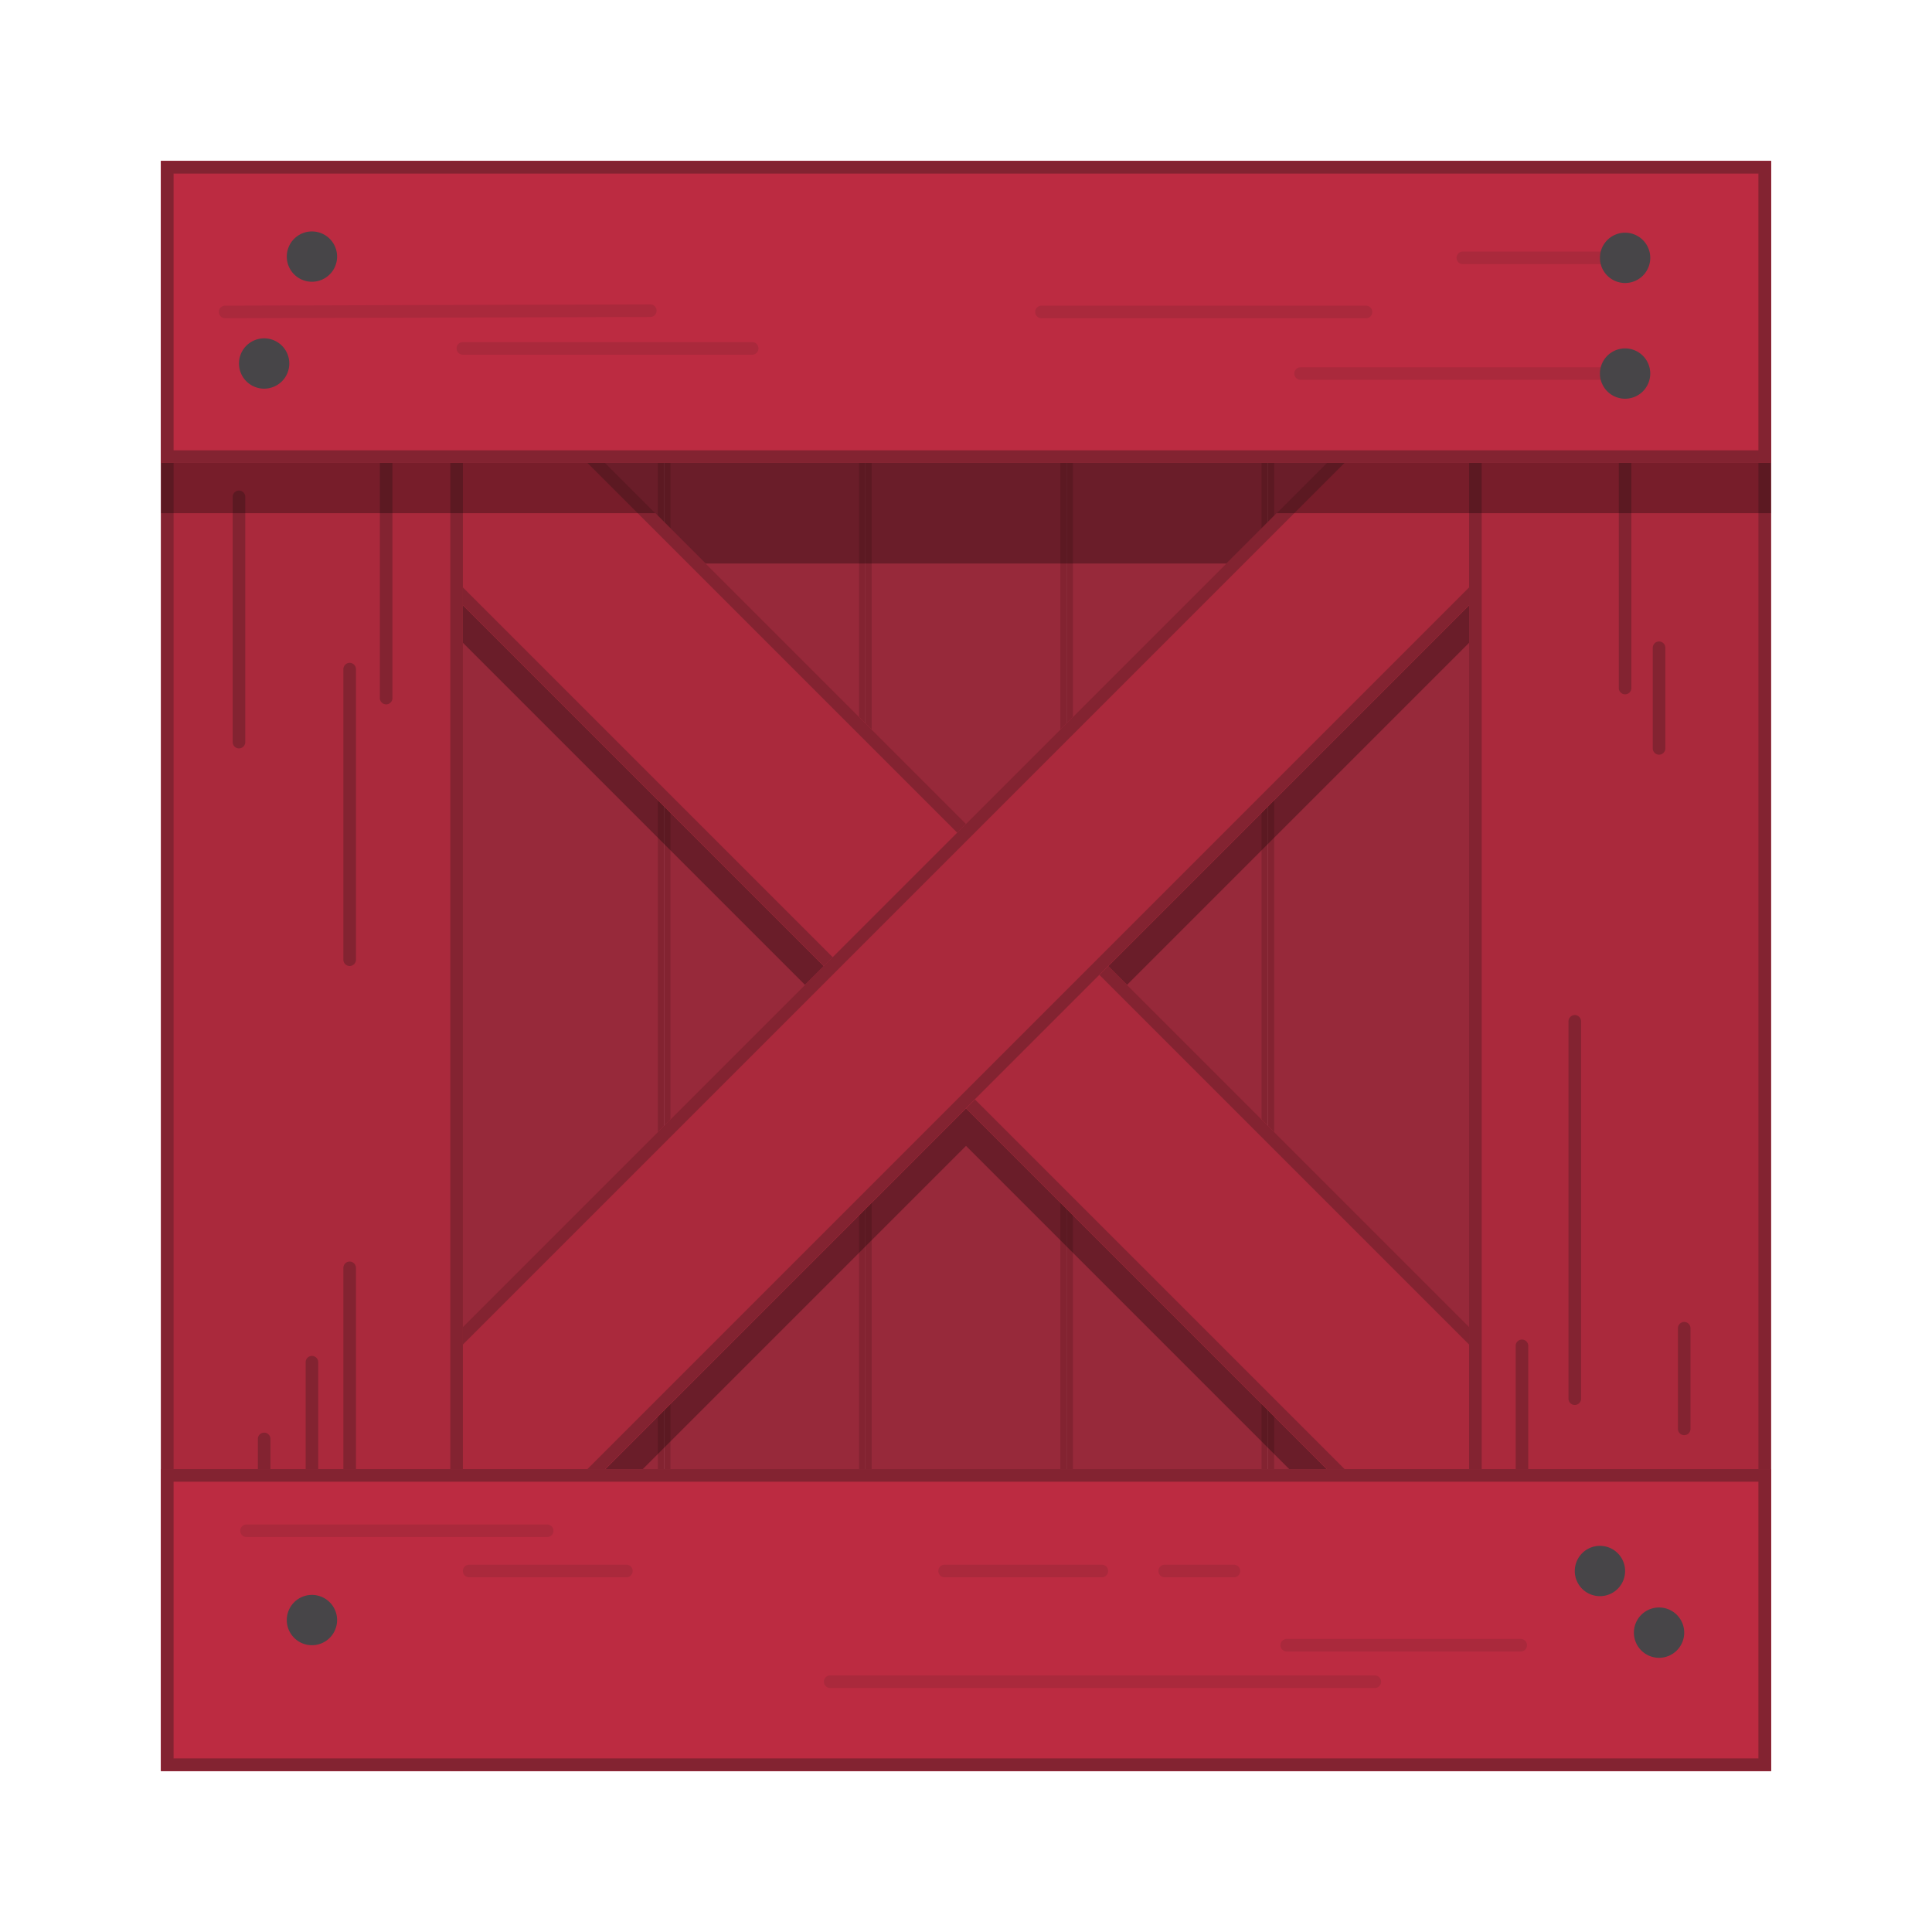 <svg id="bg_knl_sign-2" width="200" height="200" xmlns="http://www.w3.org/2000/svg" version="1.1" xmlns:xlink="http://www.w3.org/1999/xlink" xmlns:svgjs="http://svgjs.com/svgjs" class="bgs" preserveAspectRatio="xMidYMin slice"><defs id="SvgjsDefs1090"/><rect id="rect_knl_sign-2" width="100%" height="100%" fill="none"/><svg id="th_knl_sign-2" preserveAspectRatio="xMidYMid meet" viewBox="-12.8 -12.8 153.6 153.6" class="svg_thumb" data-uid="knl_sign-2" data-keyword="sign-2" data-complex="true" data-coll="knl" data-c="{&quot;474548&quot;:[&quot;knl_sign-2_l_26&quot;,&quot;knl_sign-2_l_27&quot;,&quot;knl_sign-2_l_28&quot;,&quot;knl_sign-2_l_29&quot;,&quot;knl_sign-2_l_30&quot;,&quot;knl_sign-2_l_31&quot;,&quot;knl_sign-2_l_32&quot;],&quot;835923&quot;:[&quot;knl_sign-2_l_1&quot;,&quot;knl_sign-2_l_3&quot;,&quot;knl_sign-2_l_5&quot;,&quot;knl_sign-2_l_7&quot;,&quot;knl_sign-2_l_9&quot;,&quot;knl_sign-2_l_12&quot;,&quot;knl_sign-2_l_14&quot;,&quot;knl_sign-2_l_16&quot;,&quot;knl_sign-2_l_18&quot;,&quot;knl_sign-2_l_19&quot;,&quot;knl_sign-2_l_22&quot;,&quot;knl_sign-2_l_24&quot;],&quot;976629&quot;:[&quot;knl_sign-2_l_0&quot;,&quot;knl_sign-2_l_2&quot;,&quot;knl_sign-2_l_4&quot;,&quot;knl_sign-2_l_6&quot;,&quot;knl_sign-2_l_8&quot;],&quot;010101&quot;:[&quot;knl_sign-2_l_10&quot;,&quot;knl_sign-2_l_20&quot;],&quot;aa7129&quot;:[&quot;knl_sign-2_l_11&quot;,&quot;knl_sign-2_l_13&quot;,&quot;knl_sign-2_l_15&quot;,&quot;knl_sign-2_l_17&quot;,&quot;knl_sign-2_l_25&quot;],&quot;bc842b&quot;:[&quot;knl_sign-2_l_21&quot;,&quot;knl_sign-2_l_23&quot;]}" data-colors="[&quot;#976629&quot;,&quot;#835923&quot;,&quot;#010101&quot;,&quot;#aa7129&quot;,&quot;#bc842b&quot;,&quot;#474548&quot;]" style="overflow: visible;"><path id="knl_sign-2_l_0" d="M23 0H40V128H23Z " data-color-original="#976629" fill="#97293a" class="oranges"/><path id="knl_sign-2_l_1" d="M39.5 0.5V127.5H23.5V0.5ZM40 0H23V128H40Z " data-color-original="#835923" fill="#832331" class="oranges"/><path id="knl_sign-2_l_2" d="M40 0H56V128H40Z " data-color-original="#976629" fill="#97293a" class="oranges"/><path id="knl_sign-2_l_3" d="M55.5 0.5V127.5H40.5V0.5ZM56 0H40V128H56Z " data-color-original="#835923" fill="#832331" class="oranges"/><path id="knl_sign-2_l_4" d="M56 0H72V128H56Z " data-color-original="#976629" fill="#97293a" class="oranges"/><path id="knl_sign-2_l_5" d="M71.5 0.5V127.5H56.5V0.5ZM72 0H56V128H72Z " data-color-original="#835923" fill="#832331" class="oranges"/><path id="knl_sign-2_l_6" d="M72 0H88V128H72Z " data-color-original="#976629" fill="#97293a" class="oranges"/><path id="knl_sign-2_l_7" d="M87.5 0.5V127.5H72.5V0.5ZM88 0H72V128H88Z " data-color-original="#835923" fill="#832331" class="oranges"/><path id="knl_sign-2_l_8" d="M88 0H105V128H88Z " data-color-original="#976629" fill="#97293a" class="oranges"/><path id="knl_sign-2_l_9" d="M104.5 0.5V127.5H88.5V0.5ZM105 0H88V128H105Z " data-color-original="#835923" fill="#832331" class="oranges"/><path id="knl_sign-2_l_10" d="M114.9 27.4L103.6 16.1L64 55.7L24.4 16.1L13.1 27.4L52.7 67L13.1 106.6L24.4 117.9L64 78.3L103.6 117.9L114.9 106.6L75.3 67Z " data-color-original="#010101" fill="#010101" class="blacks" opacity=".3"/><path id="knl_sign-2_l_11" d="M13.08 24.4L24.39 13.09L114.9 103.6L103.59 114.91Z " data-color-original="#aa7129" fill="#aa293c" class="oranges"/><path id="knl_sign-2_l_12" d="M24.4 14.5L113.5 103.6L103.6 113.5L14.5 24.4ZM24.4 13.1L13.1 24.4L103.6 114.9L114.9 103.6Z " data-color-original="#835923" fill="#832331" class="oranges"/><path id="knl_sign-2_l_13" d="M13.09 103.61L103.6 13.1L114.91 24.41L24.41 114.92Z " data-color-original="#aa7129" fill="#aa293c" class="oranges"/><path id="knl_sign-2_l_14" d="M103.6 14.5L113.5 24.4L24.4 113.5L14.5 103.6ZM103.6 13.1L13.1 103.6L24.4 114.9L114.9 24.4Z " data-color-original="#835923" fill="#832331" class="oranges"/><path id="knl_sign-2_l_15" d="M0 0H24V128H0Z " data-color-original="#aa7129" fill="#aa293c" class="oranges"/><path id="knl_sign-2_l_16" d="M23 1V127H1V1ZM24 0H0V128H24Z " data-color-original="#835923" fill="#832331" class="oranges"/><path id="knl_sign-2_l_17" d="M104 0H128V128H104Z " data-color-original="#aa7129" fill="#aa293c" class="oranges"/><path id="knl_sign-2_l_18" d="M127 1V127H105V1ZM128 0H104V128H128ZM17.9 43.2A0.5 0.5 0 0 1 17.4 42.7V10.6A0.5 0.5 0 0 1 18.4 10.6V42.7A0.5 0.5 0 0 1 17.9 43.2ZM12 116.9A0.5 0.5 0 0 1 11.5 116.4V95.5A0.5 0.5 0 0 1 12.5 95.5V116.4A0.5 0.5 0 0 1 12 116.9ZM15 109.3A0.5 0.5 0 0 1 14.5 108.8V88A0.5 0.5 0 0 1 15.5 88V108.9A0.5 0.5 0 0 1 15 109.3ZM8.2 123A0.5 0.5 0 0 1 7.7 122.5V101.6A0.5 0.5 0 0 1 8.7 101.6V122.5A0.5 0.5 0 0 1 8.2 123Z " data-color-original="#835923" fill="#832331" class="oranges"/><path id="knl_sign-2_l_19" d="M108.2 114.2A0.5 0.5 0 0 1 107.7 113.7V94.2A0.5 0.5 0 0 1 108.7 94.2V113.7A0.5 0.5 0 0 1 108.2 114.2ZM15 64A0.5 0.5 0 0 1 14.5 63.5V40.4A0.5 0.5 0 0 1 15.5 40.4V63.5A0.5 0.5 0 0 1 15 64ZM6.2 46.7A0.5 0.5 0 0 1 5.7 46.2V26.7A0.5 0.5 0 0 1 6.7 26.7V46.2A0.5 0.5 0 0 1 6.2 46.7ZM112.4 98.9A0.5 0.5 0 0 1 111.9 98.4V68.4A0.5 0.5 0 0 1 112.9 68.4V98.4A0.5 0.5 0 0 1 112.4 98.9ZM116.4 42.4A0.5 0.5 0 0 1 115.9 41.9V18A0.5 0.5 0 0 1 116.9 18V41.9A0.5 0.5 0 0 1 116.4 42.4ZM121.1 101.3A0.5 0.5 0 0 1 120.6 100.8V92.8A0.5 0.5 0 1 1 121.6 92.8V100.8A0.5 0.5 0 0 1 121.1 101.3ZM119.1 47.2A0.5 0.5 0 0 1 118.6 46.7V38.7A0.5 0.5 0 0 1 119.6 38.7V46.7A0.5 0.5 0 0 1 119.1 47.2Z " data-color-original="#835923" fill="#832331" class="oranges"/><path id="knl_sign-2_l_20" d="M0 28V4H128V28H88.7L84.7 32H43.3L39.3 28Z " data-color-original="#010101" fill="#010101" class="blacks" opacity=".3"/><path id="knl_sign-2_l_21" d="M0 0H128V24H0Z " data-color-original="#bc842b" fill="#bc2b41" class="oranges"/><path id="knl_sign-2_l_22" d="M127 1V23H1V1ZM128 0H0V24H128Z " data-color-original="#835923" fill="#832331" class="oranges"/><path id="knl_sign-2_l_23" d="M0 104H128V128H0Z " data-color-original="#bc842b" fill="#bc2b41" class="oranges"/><path id="knl_sign-2_l_24" d="M127 105V127H1V105ZM128 104H0V128H128Z " data-color-original="#835923" fill="#832331" class="oranges"/><path id="knl_sign-2_l_25" d="M89.5 118.5A0.5 0.5 0 0 1 89.5 117.5H108.1A0.5 0.5 0 0 1 108.1 118.5ZM6.8 109.4A0.5 0.5 0 0 1 6.8 108.4H30.7A0.5 0.5 0 1 1 30.7 109.4ZM24 15.4A0.5 0.5 0 0 1 24 14.4H47A0.5 0.5 0 0 1 47 15.4ZM24.5 112.6A0.5 0.5 0 0 1 24.5 111.6H37A0.5 0.5 0 0 1 37 112.6ZM62.3 112.6A0.5 0.5 0 0 1 62.3 111.6H74.8A0.5 0.5 0 1 1 74.8 112.6ZM79.8 112.6A0.5 0.5 0 0 1 79.8 111.6H85.3A0.5 0.5 0 1 1 85.3 112.6ZM103.5 8.2A0.5 0.5 0 1 1 103.5 7.2H116A0.5 0.5 0 0 1 116 8.2ZM5.1 12.5A0.5 0.5 0 1 1 5.1 11.5L38.9 11.4A0.5 0.5 0 0 1 38.9 12.4ZM53.2 121.4A0.5 0.5 0 1 1 53.2 120.4H96.5A0.5 0.5 0 0 1 96.5 121.4ZM70 12.5A0.5 0.5 0 0 1 70 11.5H95.8A0.5 0.5 0 0 1 95.8 12.5ZM90.6 17.4A0.5 0.5 0 0 1 90.6 16.4H116.4A0.5 0.5 0 1 1 116.4 17.4Z " data-color-original="#aa7129" fill="#aa293c" class="oranges"/><path id="knl_sign-2_l_26" d="M12 5.6A2 2 0 0 1 14 7.6A2 2 0 0 1 12 9.6A2 2 0 0 1 10 7.6A2 2 0 0 1 12 5.6Z " fill="#474548" data-topath-type="circle" data-topath-id="SvgjsCircle1119" class="grays"/><path id="knl_sign-2_l_27" d="M12 114A2 2 0 0 1 14 116A2 2 0 0 1 12 118A2 2 0 0 1 10 116A2 2 0 0 1 12 114Z " fill="#474548" data-topath-type="circle" data-topath-id="SvgjsCircle1121" class="grays"/><path id="knl_sign-2_l_28" d="M119.1 115A2 2 0 0 1 121.1 117A2 2 0 0 1 119.1 119A2 2 0 0 1 117.1 117A2 2 0 0 1 119.1 115Z " fill="#474548" data-topath-type="circle" data-topath-id="SvgjsCircle1123" class="grays"/><path id="knl_sign-2_l_29" d="M8.2 14.1A2 2 0 0 1 10.2 16.1A2 2 0 0 1 8.2 18.1A2 2 0 0 1 6.2 16.1A2 2 0 0 1 8.2 14.1Z " fill="#474548" data-topath-type="circle" data-topath-id="SvgjsCircle1125" class="grays"/><path id="knl_sign-2_l_30" d="M114.4 110.1A2 2 0 0 1 116.4 112.1A2 2 0 0 1 114.4 114.1A2 2 0 0 1 112.4 112.1A2 2 0 0 1 114.4 110.1Z " fill="#474548" data-topath-type="circle" data-topath-id="SvgjsCircle1127" class="grays"/><path id="knl_sign-2_l_31" d="M116.4 5.7A2 2 0 0 1 118.4 7.7A2 2 0 0 1 116.4 9.7A2 2 0 0 1 114.4 7.7A2 2 0 0 1 116.4 5.7Z " fill="#474548" data-topath-type="circle" data-topath-id="SvgjsCircle1129" class="grays"/><path id="knl_sign-2_l_32" d="M116.4 14.9A2 2 0 0 1 118.4 16.9A2 2 0 0 1 116.4 18.9A2 2 0 0 1 114.4 16.9A2 2 0 0 1 116.4 14.9Z " fill="#474548" data-topath-type="circle" data-topath-id="SvgjsCircle1131" class="grays"/></svg></svg>
